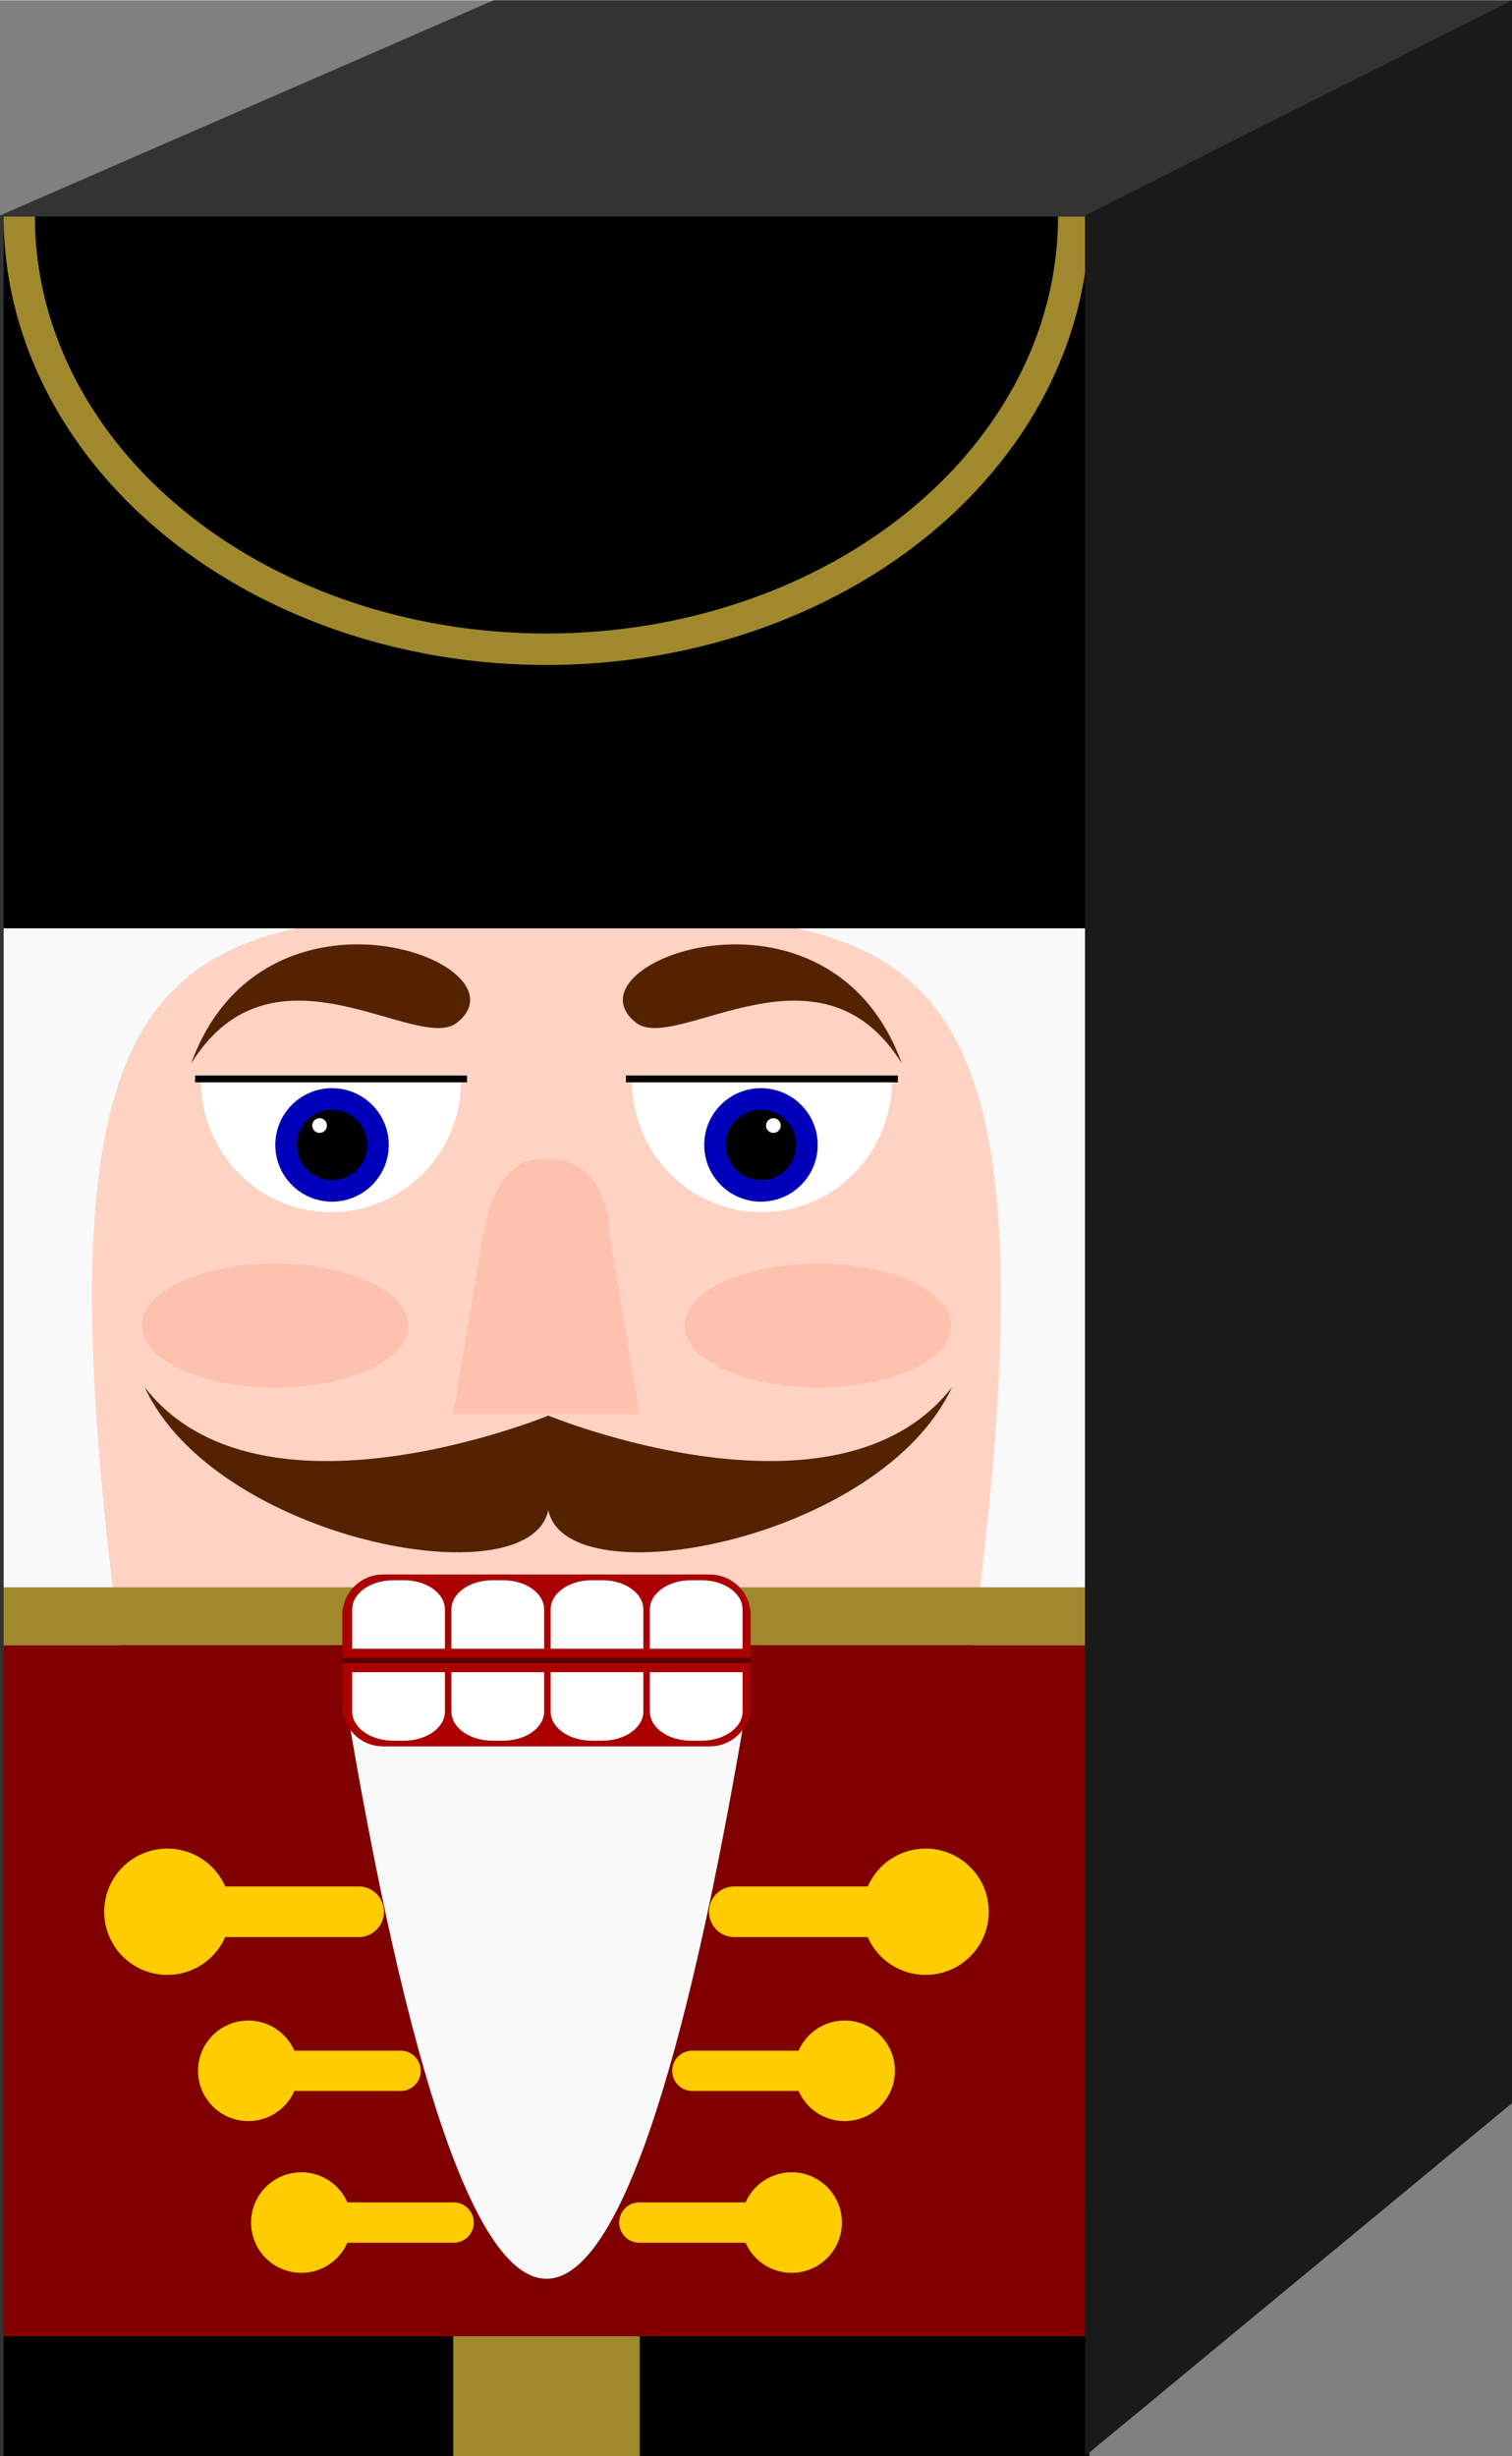<?xml version="1.0" encoding="UTF-8" standalone="no"?>
<!-- Created with Inkscape (http://www.inkscape.org/) -->

<svg
   width="3.122in"
   height="5.072in"
   viewBox="0 0 79.311 128.821"
   version="1.1"
   id="svg1"
   xml:space="preserve"
   xmlns="http://www.w3.org/2000/svg"
   xmlns:svg="http://www.w3.org/2000/svg"><rect x="0" y="0" width="79.311" height="128.821" fill="#808080" stroke="none"/><defs
     id="defs1" /><g
     id="layer1"
     transform="translate(-564.359,-80.822)"><g
       id="g1108"><path
         id="path991"
         style="fill:#333333;stroke-width:2;stroke-linecap:round;stroke-linejoin:round;paint-order:stroke fill markers"
         d="m 590.256,80.822 -25.897,11.288 V 209.643 h 56.913 l 22.397,-18.516 V 80.822 Z" /><g
         id="g810"
         transform="matrix(0.725,0,0,0.725,252.623,-5.169)"><rect
           style="fill:#000000;stroke-width:1.969;stroke-linejoin:round;paint-order:stroke fill markers"
           id="rect194"
           width="78.549"
           height="51.5"
           x="430.245"
           y="134.261" /><rect
           style="fill:#fed3c4;fill-opacity:1;stroke-width:1.8;stroke-linejoin:round;paint-order:stroke fill markers"
           id="rect195"
           width="78.549"
           height="51.858"
           x="430.245"
           y="185.761" /><rect
           style="fill:#800000;fill-opacity:1;stroke-width:3.202;stroke-linejoin:round;paint-order:stroke fill markers"
           id="rect196"
           width="78.549"
           height="58.856"
           x="430.245"
           y="237.62" /><path
           id="path196"
           style="fill:#f9f9f9;stroke-width:1.259;stroke-linejoin:round;paint-order:stroke fill markers"
           d="m 484.225,240.632 h -29.411 c 9.416,57.114 19.995,57.114 29.411,0 z" /><path
           style="baseline-shift:baseline;display:inline;overflow:visible;vector-effect:none;fill:#a0892c;fill-opacity:1;stroke-linejoin:round;paint-order:stroke fill markers;enable-background:accumulate;stop-color:#000000"
           d="m 430.245,134.261 c 0,11.674 7.59,22.387 19.717,28.133 12.126,5.746 26.987,5.746 39.113,0 12.126,-5.746 19.719,-16.459 19.719,-28.133 h -2.264 c 10e-6,10.693 -6.947,20.648 -18.424,26.086 -11.476,5.438 -25.698,5.438 -37.174,0 -11.476,-5.438 -18.424,-15.393 -18.424,-26.086 z"
           id="path238" /><path
           id="path239"
           style="fill:#f9f9f9;stroke-width:1.8;stroke-linejoin:round;paint-order:stroke fill markers"
           d="m 430.245,185.761 h 21.137 c -13.097,2.914 -17.844,12.947 -12.722,51.858 h -8.415 z" /><path
           id="path240"
           style="fill:#f9f9f9;stroke-width:1.8;stroke-linejoin:round;paint-order:stroke fill markers"
           d="m 508.793,185.761 h -21.137 c 13.097,2.914 17.844,12.947 12.722,51.858 h 8.415 z" /><path
           id="path241"
           style="fill:#fec1ad;fill-opacity:1;stroke-width:1.559;stroke-linejoin:round;paint-order:stroke fill markers"
           d="m 469,202.481 h 1.039 c 2.241,0 4.045,2.405 4.045,5.393 l 2.183,13.027 h -13.494 l 2.183,-13.027 c 0.489,-2.916 1.804,-5.393 4.045,-5.393 z" /><g
           id="g289"
           transform="translate(-227.022,3.627)"><path
             id="path250"
             style="fill:#552200;stroke-width:1.589;stroke-linejoin:round;paint-order:stroke fill markers"
             d="m 667.469,215.327 c 5.097,11.066 27.897,15.419 29.204,8.887 1.307,6.533 24.108,2.179 29.205,-8.887 -8.269,10.685 -29.205,2.059 -29.205,2.059 0,0 -20.935,8.626 -29.204,-2.059 z" /></g><path
           id="path321"
           style="fill:#ffcc00;stroke-width:0.9;stroke-linejoin:round;paint-order:stroke fill markers"
           d="m 442.089,252.342 a 4.569,4.569 0 0 0 -4.569,4.569 4.569,4.569 0 0 0 4.569,4.569 4.569,4.569 0 0 0 4.186,-2.737 h 9.653 c 1.015,0 1.831,-0.817 1.831,-1.831 0,-1.015 -0.817,-1.831 -1.831,-1.831 h -9.653 a 4.569,4.569 0 0 0 -4.186,-2.737 z" /><rect
           style="fill:#000000;fill-opacity:1;stroke:none;stroke-width:1.8;stroke-linejoin:round;paint-order:stroke fill markers"
           id="rect321"
           width="78.549"
           height="8.848"
           x="430.245"
           y="287.627" /><rect
           style="fill:#a0892c;fill-opacity:1;stroke:none;stroke-width:0.746;stroke-linejoin:round;paint-order:stroke fill markers"
           id="rect323"
           width="13.494"
           height="8.848"
           x="462.772"
           y="287.627" /><path
           id="path323"
           style="fill:#ffcc00;stroke-width:0.9;stroke-linejoin:round;paint-order:stroke fill markers"
           d="m 496.95,252.342 a 4.569,4.569 0 0 1 4.569,4.569 4.569,4.569 0 0 1 -4.569,4.569 4.569,4.569 0 0 1 -4.186,-2.737 h -9.653 c -1.015,0 -1.831,-0.817 -1.831,-1.831 0,-1.015 0.817,-1.831 1.831,-1.831 h 9.653 a 4.569,4.569 0 0 1 4.186,-2.737 z" /><path
           id="path324"
           style="fill:#ffcc00;stroke-width:0.717;stroke-linejoin:round;paint-order:stroke fill markers"
           d="m 447.946,264.783 a 3.637,3.637 0 0 0 -3.637,3.637 3.637,3.637 0 0 0 3.637,3.637 3.637,3.637 0 0 0 3.332,-2.179 h 7.685 c 0.808,0 1.458,-0.65 1.458,-1.458 0,-0.808 -0.65,-1.458 -1.458,-1.458 h -7.685 a 3.637,3.637 0 0 0 -3.332,-2.179 z" /><path
           id="path325"
           style="fill:#ffcc00;stroke-width:0.717;stroke-linejoin:round;paint-order:stroke fill markers"
           d="m 451.783,275.763 a 3.637,3.637 0 0 0 -3.637,3.637 3.637,3.637 0 0 0 3.637,3.637 3.637,3.637 0 0 0 3.332,-2.179 h 7.685 c 0.808,0 1.458,-0.65 1.458,-1.458 0,-0.808 -0.65,-1.458 -1.458,-1.458 h -7.685 a 3.637,3.637 0 0 0 -3.332,-2.179 z" /><path
           id="path327"
           style="fill:#ffcc00;stroke-width:0.717;stroke-linejoin:round;paint-order:stroke fill markers"
           d="m 491.093,264.783 a 3.637,3.637 0 0 1 3.637,3.637 3.637,3.637 0 0 1 -3.637,3.637 3.637,3.637 0 0 1 -3.332,-2.179 h -7.685 c -0.808,0 -1.458,-0.65 -1.458,-1.458 0,-0.808 0.65,-1.458 1.458,-1.458 h 7.685 a 3.637,3.637 0 0 1 3.332,-2.179 z" /><path
           id="path328"
           style="fill:#ffcc00;stroke-width:0.717;stroke-linejoin:round;paint-order:stroke fill markers"
           d="m 487.257,275.763 a 3.637,3.637 0 0 1 3.637,3.637 3.637,3.637 0 0 1 -3.637,3.637 3.637,3.637 0 0 1 -3.332,-2.179 h -7.685 c -0.808,0 -1.458,-0.65 -1.458,-1.458 0,-0.808 0.65,-1.458 1.458,-1.458 h 7.685 a 3.637,3.637 0 0 1 3.332,-2.179 z" /><g
           id="g473"
           transform="matrix(0.535,0,0,0.535,152.672,86.63)"><path
             style="fill:#ffffff;fill-opacity:1;stroke:none;stroke-width:3.521;stroke-linejoin:round;paint-order:stroke fill markers"
             id="path341"
             d="m 638.969,205.825 a 17.595,17.853 0 0 1 -8.846,15.489 17.595,17.853 0 0 1 -17.643,-0.086 17.595,17.853 0 0 1 -8.7,-15.575 l 17.594,0.171 z" /><rect
             style="fill:#000000;fill-opacity:1;stroke:none;stroke-width:0.766;stroke-linejoin:round;paint-order:stroke fill markers"
             id="rect341"
             width="36.777"
             height="0.916"
             x="602.985"
             y="205.196" /><circle
             style="fill:#0000ba;fill-opacity:1;stroke:none;stroke-width:1.8;stroke-linejoin:round;paint-order:stroke fill markers"
             id="circle342"
             cx="621.242"
             cy="214.577"
             r="7.673" /><circle
             style="fill:#000000;fill-opacity:1;stroke:none;stroke-width:1.117;stroke-linejoin:round;paint-order:stroke fill markers"
             id="circle343"
             cx="621.242"
             cy="214.577"
             r="4.762" /><circle
             style="fill:#ffffff;fill-opacity:1;stroke:none;stroke-width:0.233;stroke-linejoin:round;paint-order:stroke fill markers"
             id="circle346"
             cx="622.925"
             cy="211.958"
             r="0.994" /></g><g
           id="g507"
           transform="matrix(-0.535,0,0,0.535,786.368,86.63)"><path
             style="fill:#ffffff;fill-opacity:1;stroke:none;stroke-width:3.521;stroke-linejoin:round;paint-order:stroke fill markers"
             id="path490"
             d="m 638.969,205.825 a 17.595,17.853 0 0 1 -8.846,15.489 17.595,17.853 0 0 1 -17.643,-0.086 17.595,17.853 0 0 1 -8.7,-15.575 l 17.594,0.171 z" /><rect
             style="fill:#000000;fill-opacity:1;stroke:none;stroke-width:0.766;stroke-linejoin:round;paint-order:stroke fill markers"
             id="rect490"
             width="36.777"
             height="0.916"
             x="602.985"
             y="205.196" /><circle
             style="fill:#0000ba;fill-opacity:1;stroke:none;stroke-width:1.8;stroke-linejoin:round;paint-order:stroke fill markers"
             id="circle491"
             cx="621.242"
             cy="214.577"
             r="7.673" /><circle
             style="fill:#000000;fill-opacity:1;stroke:none;stroke-width:1.117;stroke-linejoin:round;paint-order:stroke fill markers"
             id="circle492"
             cx="621.242"
             cy="214.577"
             r="4.762" /><circle
             style="fill:#ffffff;fill-opacity:1;stroke:none;stroke-width:0.233;stroke-linejoin:round;paint-order:stroke fill markers"
             id="circle493"
             cx="622.925"
             cy="211.958"
             r="0.994" /></g><path
           id="path520"
           style="fill:#552200;stroke-width:1.764;stroke-linejoin:round;paint-order:stroke fill markers"
           d="m 495.226,195.534 c -5.953,-9.592 -16.361,-0.652 -19.243,-2.957 -5.393,-4.313 14,-11.534 19.243,2.957 z" /><path
           id="path521"
           style="fill:#552200;stroke-width:1.764;stroke-linejoin:round;paint-order:stroke fill markers"
           d="m 443.814,195.534 c 5.953,-9.592 16.361,-0.652 19.243,-2.957 5.393,-4.313 -14,-11.534 -19.243,2.957 z" /><ellipse
           style="fill:#fec1ad;fill-opacity:1;stroke:none;stroke-width:1.8;stroke-linejoin:round;paint-order:stroke fill markers"
           id="ellipse523"
           cx="449.885"
           cy="214.497"
           rx="9.639"
           ry="4.483" /><ellipse
           style="fill:#fec1ad;fill-opacity:1;stroke:none;stroke-width:1.8;stroke-linejoin:round;paint-order:stroke fill markers"
           id="ellipse524"
           cx="-489.155"
           cy="214.497"
           rx="9.639"
           ry="4.483"
           transform="scale(-1,1)" /><g
           id="g607"
           transform="translate(-66.415,-72.926)"><path
             id="path524"
             style="fill:#aa0000;stroke-width:1.935;stroke-linejoin:round;paint-order:stroke fill markers"
             transform="rotate(90)"
             d="m 311.842,-550.71 h 3.072 c 1.639,0 2.959,1.32 2.959,2.959 v 23.633 c 0,1.639 -1.32,2.959 -2.959,2.959 h -3.072 z" /><g
             id="g605"
             transform="translate(-88.645,69.509)"><path
               id="path526"
               style="fill:#ffffff;stroke-width:0.836;stroke-linejoin:round;paint-order:stroke fill markers"
               d="m 614.258,247.952 h -0.763 c -1.646,0 -2.972,-0.941 -2.972,-2.11 v -2.848 h 6.707 v 2.848 c 0,1.169 -1.325,2.11 -2.972,2.11 z" /><path
               id="path527"
               style="fill:#ffffff;stroke-width:0.836;stroke-linejoin:round;paint-order:stroke fill markers"
               d="m 635.795,247.952 h -0.763 c -1.646,0 -2.972,-0.941 -2.972,-2.11 v -2.848 h 6.707 v 2.848 c 0,1.169 -1.325,2.11 -2.972,2.11 z" /><path
               id="path528"
               style="fill:#ffffff;stroke-width:0.836;stroke-linejoin:round;paint-order:stroke fill markers"
               d="m 621.437,247.952 h -0.763 c -1.646,0 -2.972,-0.941 -2.972,-2.11 v -2.848 h 6.707 v 2.848 c 0,1.169 -1.325,2.11 -2.972,2.11 z" /><path
               id="path529"
               style="fill:#ffffff;stroke-width:0.836;stroke-linejoin:round;paint-order:stroke fill markers"
               d="m 628.616,247.952 h -0.763 c -1.646,0 -2.972,-0.941 -2.972,-2.11 v -2.848 h 6.707 v 2.848 c 0,1.169 -1.325,2.11 -2.972,2.11 z" /></g></g><g
           id="g809"><path
             id="path612"
             style="fill:#a0892c;stroke-width:1.944;stroke-linejoin:round;paint-order:stroke fill markers"
             d="M 508.793,237.62 H 430.245 v -4.184 h 78.549 z" /><g
             id="g769"
             transform="translate(-66.415,-72.926)"><g
               id="g696"
               transform="matrix(1,0,0,-1,0,623.311)"><path
                 id="path644"
                 style="fill:#aa0000;stroke-width:1.935;stroke-linejoin:round;paint-order:stroke fill markers"
                 transform="rotate(90)"
                 d="m 311.842,-550.71 h 3.072 c 1.639,0 2.959,1.32 2.959,2.959 v 23.633 c 0,1.639 -1.32,2.959 -2.959,2.959 h -3.072 z" /><g
                 id="g692"
                 transform="translate(-88.645,69.509)"><path
                   id="path646"
                   style="fill:#ffffff;stroke-width:0.836;stroke-linejoin:round;paint-order:stroke fill markers"
                   d="m 614.258,247.952 h -0.763 c -1.646,0 -2.972,-0.941 -2.972,-2.11 v -2.848 h 6.707 v 2.848 c 0,1.169 -1.325,2.11 -2.972,2.11 z" /><path
                   id="path648"
                   style="fill:#ffffff;stroke-width:0.836;stroke-linejoin:round;paint-order:stroke fill markers"
                   d="m 635.795,247.952 h -0.763 c -1.646,0 -2.972,-0.941 -2.972,-2.11 v -2.848 h 6.707 v 2.848 c 0,1.169 -1.325,2.11 -2.972,2.11 z" /><path
                   id="path649"
                   style="fill:#ffffff;stroke-width:0.836;stroke-linejoin:round;paint-order:stroke fill markers"
                   d="m 621.437,247.952 h -0.763 c -1.646,0 -2.972,-0.941 -2.972,-2.11 v -2.848 h 6.707 v 2.848 c 0,1.169 -1.325,2.11 -2.972,2.11 z" /><path
                   id="path650"
                   style="fill:#ffffff;stroke-width:0.836;stroke-linejoin:round;paint-order:stroke fill markers"
                   d="m 628.616,247.952 h -0.763 c -1.646,0 -2.972,-0.941 -2.972,-2.11 v -2.848 h 6.707 v 2.848 c 0,1.169 -1.325,2.11 -2.972,2.11 z" /></g></g><path
               id="path705"
               style="fill:#550000;stroke-width:1.8;stroke-linejoin:round;paint-order:stroke fill markers"
               d="m 521.159,311.469 h 29.551 v 0.373 h -29.551 z" /></g></g></g><path
         id="rect1102"
         style="fill:#1a1a1a;stroke-width:2;stroke-linecap:round;stroke-linejoin:round;paint-order:stroke fill markers"
         d="m 621.272,92.11 22.397,-11.288 V 191.127 l -22.398,18.516 z" /></g></g></svg>
